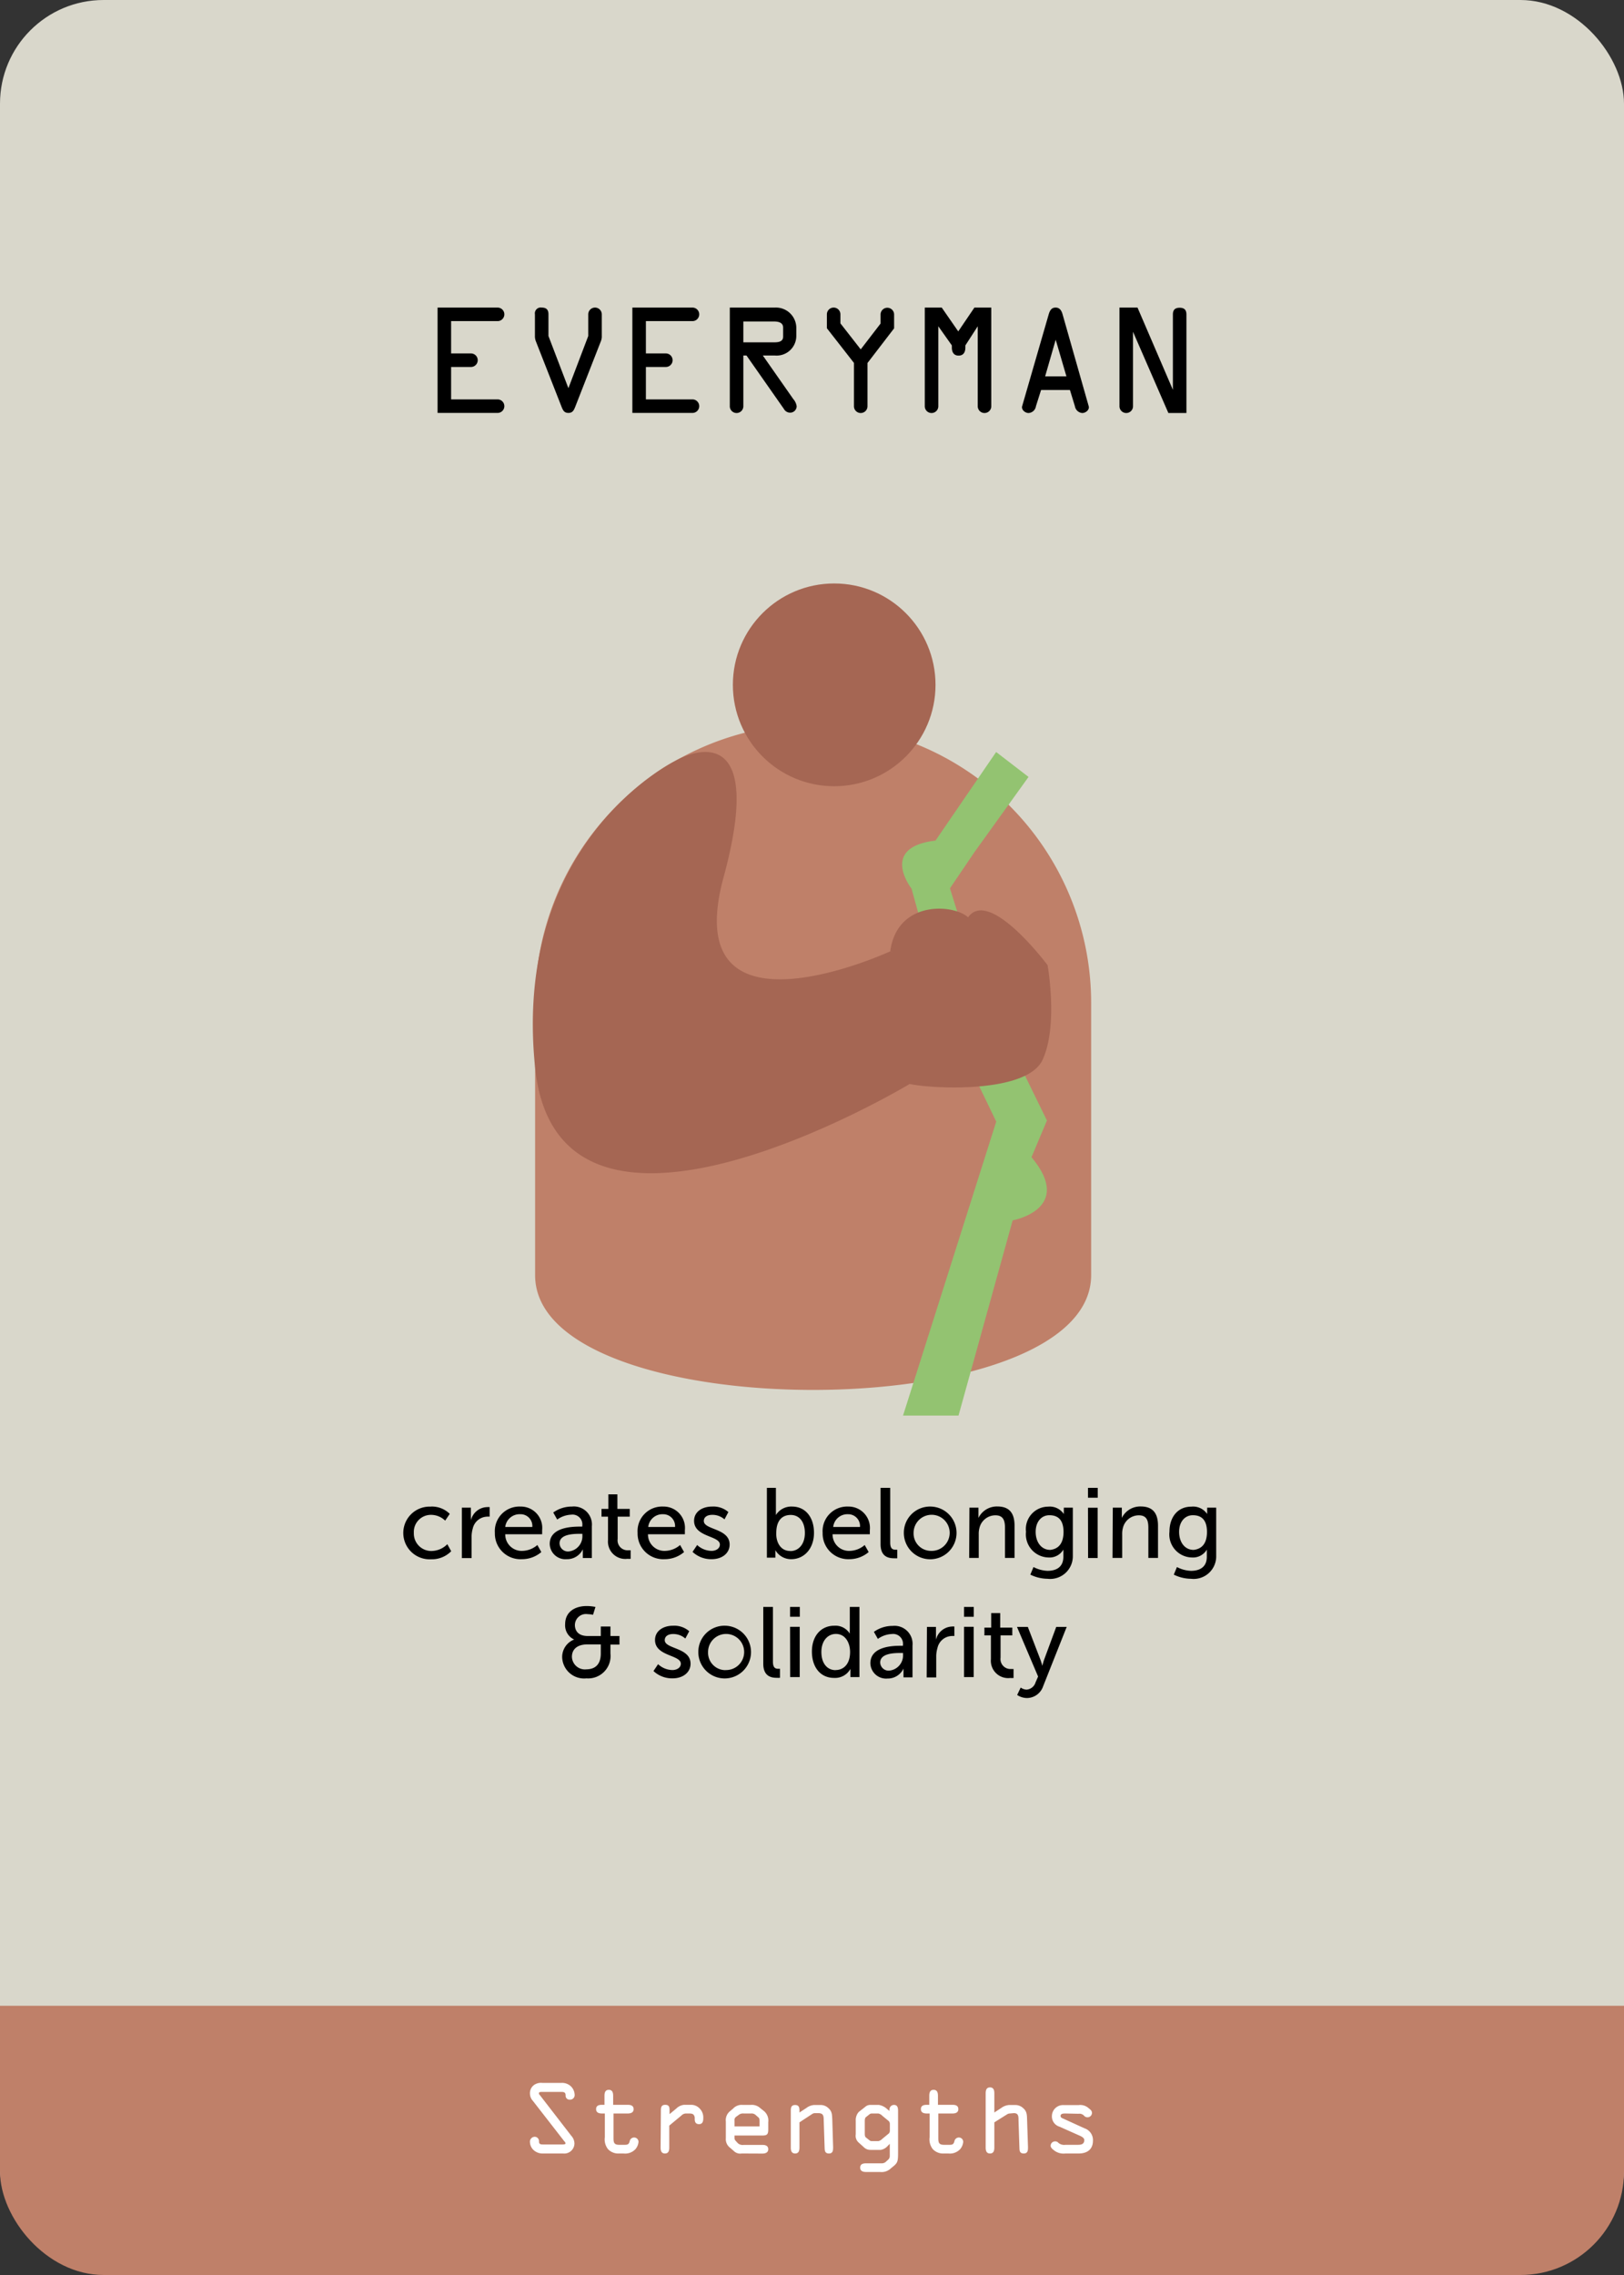 <svg xmlns="http://www.w3.org/2000/svg" xmlns:xlink="http://www.w3.org/1999/xlink" viewBox="0 0 180 252"><rect x="0" y="0" width="180" height="252" fill="#333333" stroke="none"/><defs><style>.cls-1{fill:none;}.cls-2{fill:#d9d7cb;}.cls-3{clip-path:url(#clip-path);}.cls-4{fill:#bf8069;}.cls-5{fill:#fff;}.cls-6{fill:#a56653;}.cls-7{fill:#93c371;}</style><clipPath id="clip-path"><rect class="cls-1" y="222.17" width="180" height="36.47" transform="translate(180 480.82) rotate(180)"/></clipPath></defs><g id="earth"><rect class="cls-2" width="180" height="251.64" rx="11.48"/><g class="cls-3"><rect class="cls-4" y="28.69" width="180" height="223.31" rx="11.48" transform="translate(180 280.69) rotate(180)"/></g><path class="cls-5" d="M63.32,236.58a1.3,1.3,0,0,1,.35.83,1.13,1.13,0,0,1-1.26,1.13h-2.2a1.47,1.47,0,0,1-1-.32,1.26,1.26,0,0,1-.47-.93.54.54,0,0,1,.53-.6.48.48,0,0,1,.47.51c0,.3.16.34.44.34h2.17c.08,0,.33,0,.33-.12s-.14-.23-.18-.29l-3.43-4.41a1.2,1.2,0,0,1-.33-.82,1.11,1.11,0,0,1,.53-1,1.34,1.34,0,0,1,.83-.18h2.12a1.42,1.42,0,0,1,1,.33,1.36,1.36,0,0,1,.47.95.51.51,0,0,1-.52.58.44.44,0,0,1-.48-.47c0-.34-.17-.39-.48-.39H60.07c-.11,0-.34,0-.34.14s.11.21.15.27Z"/><path class="cls-5" d="M68,236.73c0,.54,0,.85.64.85h.49c.39,0,.57,0,.67-.42a.49.49,0,0,1,.48-.39.48.48,0,0,1,.49.48,1.43,1.43,0,0,1-.33.8,1.55,1.55,0,0,1-1.32.49h-.49a1.56,1.56,0,0,1-1.24-.48,1.73,1.73,0,0,1-.35-1.34v-2.61h-.31c-.28,0-.66-.06-.66-.48s.34-.48.66-.48H67v-1c0-.33.07-.66.48-.66s.48.33.48.66v1h1.61c.32,0,.66.07.66.48s-.38.48-.66.48H68Z"/><path class="cls-5" d="M73.25,233.86c0-.35,0-.71.48-.71s.48.32.48.64v.39l.75-.62a1.44,1.44,0,0,1,.85-.41h.77a1.27,1.27,0,0,1,.94.38,1.4,1.4,0,0,1,.43,1.09c0,.33-.06.67-.47.67S77,235,77,234.7a.63.63,0,0,0-.1-.42c-.12-.17-.35-.17-.58-.17H76a.74.74,0,0,0-.48.23l-1.34,1.11v2.43c0,.33-.07.66-.48.66s-.48-.33-.48-.66Z"/><path class="cls-5" d="M82.21,238.54a1,1,0,0,1-.86-.26l-.41-.36a1.19,1.19,0,0,1-.49-1.08V235a1.27,1.27,0,0,1,.47-1.15l.34-.29a1.29,1.29,0,0,1,1.06-.4h.88a1.37,1.37,0,0,1,1.06.35l.39.31a1.36,1.36,0,0,1,.5,1.25v.77c0,.55-.09.71-.66.71H81.41v.32a.47.47,0,0,0,.14.28l.24.26a.81.81,0,0,0,.64.18h2.06c.32,0,.66.07.66.48s-.38.48-.66.48Zm-.8-3h2.78V235c0-.18,0-.33-.12-.45l-.37-.32a.68.68,0,0,0-.46-.12h-.81a.77.77,0,0,0-.49.11l-.33.24a.44.44,0,0,0-.2.44Z"/><path class="cls-5" d="M88.61,235.09v2.79c0,.33-.07.66-.48.66s-.48-.33-.48-.66v-4c0-.35,0-.71.48-.71s.48.36.48.7V234l.78-.51a1.58,1.58,0,0,1,.83-.32h.71a1.21,1.21,0,0,1,.89.35c.43.37.4.78.43,1.3l.09,3c0,.34,0,.72-.46.72s-.47-.33-.48-.65l-.1-3c0-.59-.07-.82-.65-.82h-.32a.58.58,0,0,0-.3.09Z"/><path class="cls-5" d="M94.85,234.94a1.37,1.37,0,0,1,.33-1l.7-.55a.85.85,0,0,1,.6-.23h.93a1.78,1.78,0,0,1,.94.48l.24.19v-.11a.5.5,0,0,1,.49-.56c.42,0,.46.35.46.67v4.69c0,.87-.07,1.05-.46,1.39l-.33.27a1.48,1.48,0,0,1-1.19.41H96c-.28,0-.66-.06-.66-.48s.34-.48.66-.48h1.76a.69.69,0,0,0,.48-.22l.24-.22a.56.56,0,0,0,.14-.4v-1.32l-.2.2a1.35,1.35,0,0,1-.79.47H96.47a1,1,0,0,1-.72-.29l-.6-.54a1,1,0,0,1-.3-.9Zm1,1.32c0,.2,0,.41.12.5l.4.32a.41.41,0,0,0,.28.09h.7a.84.84,0,0,0,.44-.25l.74-.61a.49.49,0,0,0,.1-.32v-.7a.49.49,0,0,0-.1-.32l-.74-.61a.84.84,0,0,0-.44-.25h-.7a.41.41,0,0,0-.28.09l-.4.32c-.11.09-.12.3-.12.5Z"/><path class="cls-5" d="M104,236.73c0,.54,0,.85.64.85h.49c.39,0,.56,0,.66-.42a.5.5,0,0,1,.48-.39.48.48,0,0,1,.49.48,1.43,1.43,0,0,1-.33.8,1.55,1.55,0,0,1-1.31.49h-.49a1.56,1.56,0,0,1-1.24-.48,1.73,1.73,0,0,1-.35-1.34v-2.61h-.31c-.28,0-.66-.06-.66-.48s.34-.48.66-.48H103v-1c0-.33.07-.66.48-.66s.48.33.48.66v1h1.61c.32,0,.65.07.65.48s-.37.48-.65.48H104Z"/><path class="cls-5" d="M111.92,234.11a.57.57,0,0,0-.29.09l-1.42.89v2.79c0,.33-.07.66-.48.66s-.48-.33-.48-.66v-6c0-.33.07-.66.48-.66s.48.33.48.66V234l.78-.51a1.64,1.64,0,0,1,.85-.32h.64a1.28,1.28,0,0,1,.93.35c.43.37.41.78.43,1.3l.1,3c0,.34,0,.72-.47.72s-.47-.33-.48-.65l-.1-3c0-.46,0-.82-.52-.82Z"/><path class="cls-5" d="M118.09,234.11c-.2,0-.54,0-.54.27,0,.16.12.22.26.28l2.39,1.09a1.37,1.37,0,0,1,.94,1.36c0,1-.66,1.43-1.58,1.43h-1.47a1.72,1.72,0,0,1-1.2-.3c-.18-.14-.44-.32-.44-.56a.49.49,0,0,1,.5-.48.46.46,0,0,1,.37.17,1,1,0,0,0,.77.21h1.29c.34,0,.8,0,.8-.53,0-.23-.28-.38-.5-.48l-2.25-1a1.18,1.18,0,0,1-.84-1.17,1.23,1.23,0,0,1,1.32-1.22h1.63a1.39,1.39,0,0,1,1.11.33c.18.15.38.27.38.54a.49.49,0,0,1-.49.48.51.51,0,0,1-.41-.2.7.7,0,0,0-.59-.19Z"/><path d="M55.15,44.24a.75.75,0,0,1,0,1.5H48.5V34.07h6.65a.75.75,0,0,1,0,1.5H50v3.58h2.2a.75.75,0,0,1,0,1.5H50v3.59Z"/><path d="M65.2,37.22v-2.4a.75.75,0,0,1,1.5,0v2.37a1.39,1.39,0,0,1-.09.58l-2.86,7.31c-.15.37-.29.66-.75.66s-.6-.29-.75-.66l-2.87-7.31a1.57,1.57,0,0,1-.09-.58V34.82a.65.65,0,0,1,.75-.75c.55,0,.75.27.75.75v2.4L63,43Z"/><path d="M76.75,44.24a.75.75,0,0,1,0,1.5H70.09V34.07h6.66a.75.75,0,0,1,0,1.5H71.59v3.58H73.8a.75.75,0,0,1,0,1.5H71.59v3.59Z"/><path d="M82.39,45a.75.75,0,0,1-1.5,0V34.07h5a2.26,2.26,0,0,1,2.37,2.18v1a2.18,2.18,0,0,1-2.37,2.13H84.55l3.38,4.83a1.52,1.52,0,0,1,.37.79.72.72,0,0,1-.76.71.79.79,0,0,1-.66-.42l-4.14-5.91h-.35Zm0-7.08h3.33c.42,0,1.08,0,1.08-.63v-1c0-.61-.61-.68-1.06-.68H82.39Z"/><path d="M96.15,45a.75.75,0,1,1-1.5,0v-4.8l-3-3.84V34.82a.75.75,0,1,1,1.5,0v1L95.4,38.7l2.2-2.86v-1a.75.75,0,1,1,1.5,0v1.53l-2.95,3.84Z"/><path d="M108,34.07h1.87V45a.75.75,0,1,1-1.5,0V36.14h0L107,38.26v.23c0,.47-.18.9-.75.9s-.75-.43-.75-.9v-.23L104,36.14h0V45a.75.75,0,0,1-1.5,0V34.07h1.88l1.83,2.64Z"/><path d="M116.23,34.84c.12-.41.29-.77.77-.77s.67.37.78.77L120.67,45c.11.36-.3.75-.72.75a.9.9,0,0,1-.81-.75l-.55-1.8h-3.2l-.57,1.8a.88.88,0,0,1-.81.75c-.42,0-.82-.39-.72-.75Zm.78,2.79h0l-1.17,4.06h2.36Z"/><path d="M130,34.84c0-.49.21-.75.75-.75s.75.26.75.75V45.75h-2l-3.92-9v0h0V45a.75.75,0,1,1-1.5,0V34.07h2L130,43.18h0Z"/><path d="M47.76,166.88a2.82,2.82,0,0,1,2.09.81l-.51.75a2.24,2.24,0,0,0-1.54-.64,1.89,1.89,0,0,0-1.93,2,1.93,1.93,0,0,0,2,2,2.51,2.51,0,0,0,1.71-.75l.43.78a3,3,0,0,1-2.22.89,2.92,2.92,0,1,1,0-5.83Z"/><path d="M51.19,167h1v1a3,3,0,0,1,0,.42h0A1.9,1.9,0,0,1,54,166.94a1.36,1.36,0,0,1,.27,0V168a1.65,1.65,0,0,0-.31,0,1.68,1.68,0,0,0-1.56,1.31,3.35,3.35,0,0,0-.13,1v2.28H51.19Z"/><path d="M57.68,166.88a2.37,2.37,0,0,1,2.41,2.61c0,.14,0,.46,0,.46H56a1.82,1.82,0,0,0,1.91,1.84,2.64,2.64,0,0,0,1.65-.65l.44.78a3.29,3.29,0,0,1-2.15.79,2.84,2.84,0,0,1-3-2.92A2.72,2.72,0,0,1,57.68,166.88ZM59,169.14a1.3,1.3,0,0,0-1.34-1.41A1.6,1.6,0,0,0,56,169.14Z"/><path d="M64.29,169.1h.25V169a1.09,1.09,0,0,0-1.23-1.22,2.85,2.85,0,0,0-1.55.54l-.44-.78a3.52,3.52,0,0,1,2.08-.66,2,2,0,0,1,2.2,2.18v3.52h-1v-.53c0-.25,0-.44,0-.44h0a1.92,1.92,0,0,1-1.78,1.1,1.74,1.74,0,0,1-1.89-1.7C60.94,169.18,63.36,169.1,64.29,169.1Zm-1.23,2.75a1.69,1.69,0,0,0,1.49-1.77v-.18h-.28c-.8,0-2.25.06-2.25,1.06A.93.93,0,0,0,63.06,171.85Z"/><path d="M67.39,168h-.72v-.86h.76v-1.61h1v1.61H69.8V168H68.46v2.47a1.1,1.1,0,0,0,1.19,1.25,1.41,1.41,0,0,0,.25,0v.95a3.1,3.1,0,0,1-.37,0,1.92,1.92,0,0,1-2.14-2.08Z"/><path d="M73.5,166.88a2.37,2.37,0,0,1,2.41,2.61c0,.14,0,.46,0,.46H71.82a1.82,1.82,0,0,0,1.91,1.84,2.64,2.64,0,0,0,1.65-.65l.44.78a3.29,3.29,0,0,1-2.15.79,2.84,2.84,0,0,1-3-2.92A2.72,2.72,0,0,1,73.5,166.88Zm1.32,2.26a1.31,1.31,0,0,0-1.34-1.41,1.58,1.58,0,0,0-1.63,1.41Z"/><path d="M77.27,171.14a2.4,2.4,0,0,0,1.6.65c.46,0,.92-.25.92-.7,0-1-2.86-.81-2.86-2.63,0-1,.9-1.58,2-1.58a2.52,2.52,0,0,1,1.8.61l-.43.81a2,2,0,0,0-1.38-.5c-.46,0-.91.2-.91.68,0,1,2.86.79,2.86,2.61,0,.93-.79,1.62-2,1.62a3,3,0,0,1-2.11-.81Z"/><path d="M85,164.81H86v2.54c0,.28,0,.47,0,.47h0a2,2,0,0,1,1.78-.94c1.5,0,2.44,1.19,2.44,2.91s-1.06,2.92-2.53,2.92a2,2,0,0,1-1.75-1h0s0,.18,0,.42v.41H85Zm2.61,7c.88,0,1.6-.73,1.6-2s-.64-2-1.57-2-1.6.59-1.6,2C86,170.81,86.51,171.8,87.57,171.8Z"/><path d="M94,166.88a2.37,2.37,0,0,1,2.41,2.61c0,.14,0,.46,0,.46H92.28a1.82,1.82,0,0,0,1.91,1.84,2.64,2.64,0,0,0,1.65-.65l.44.78a3.29,3.29,0,0,1-2.15.79,2.84,2.84,0,0,1-2.95-2.92A2.72,2.72,0,0,1,94,166.88Zm1.32,2.26a1.31,1.31,0,0,0-1.34-1.41,1.58,1.58,0,0,0-1.63,1.41Z"/><path d="M97.6,164.81h1.07v6.06c0,.67.26.79.59.79h.19v.95a3.4,3.4,0,0,1-.35,0c-.61,0-1.5-.16-1.5-1.56Z"/><path d="M103.18,166.88a2.92,2.92,0,1,1-3,2.9A2.9,2.9,0,0,1,103.18,166.88Zm0,4.91a2,2,0,1,0-1.92-2A1.93,1.93,0,0,0,103.18,171.79Z"/><path d="M107.45,167h1v.74c0,.22,0,.4,0,.4h0a2.27,2.27,0,0,1,2.09-1.27c1.31,0,1.91.71,1.91,2.13v3.57h-1.06v-3.33c0-.78-.17-1.39-1.06-1.39a1.82,1.82,0,0,0-1.76,1.36,2.49,2.49,0,0,0-.09.75v2.61h-1.06Z"/><path d="M116.1,174c1,0,1.76-.43,1.76-1.56V172c0-.17,0-.35,0-.35h0a1.77,1.77,0,0,1-1.65.87,2.56,2.56,0,0,1-2.49-2.85,2.48,2.48,0,0,1,2.44-2.78,1.87,1.87,0,0,1,1.75.82h0a1.33,1.33,0,0,1,0-.17V167h1v5.34a2.51,2.51,0,0,1-2.81,2.54,4.4,4.4,0,0,1-1.9-.46l.35-.84A3.66,3.66,0,0,0,116.1,174Zm1.78-4.29c0-1.45-.7-1.87-1.57-1.87s-1.52.71-1.52,1.84.62,2,1.62,2C117.18,171.59,117.88,171.12,117.88,169.67Z"/><path d="M120.59,164.81h1.08v1.09h-1.08Zm0,2.2h1.07v5.57H120.6Z"/><path d="M123.34,167h1v.74c0,.22,0,.4,0,.4h0a2.27,2.27,0,0,1,2.09-1.27c1.31,0,1.92.71,1.92,2.13v3.57h-1.07v-3.33c0-.78-.16-1.39-1.06-1.39a1.82,1.82,0,0,0-1.75,1.36,2.49,2.49,0,0,0-.09.75v2.61h-1.07Z"/><path d="M132,174c1,0,1.76-.43,1.76-1.56V172c0-.17,0-.35,0-.35h0a1.77,1.77,0,0,1-1.65.87,2.55,2.55,0,0,1-2.49-2.85c0-1.59.89-2.78,2.43-2.78a1.87,1.87,0,0,1,1.75.82h0a1.33,1.33,0,0,1,0-.17V167h1v5.34a2.5,2.5,0,0,1-2.8,2.54,4.37,4.37,0,0,1-1.9-.46l.35-.84A3.6,3.6,0,0,0,132,174Zm1.78-4.29c0-1.45-.7-1.87-1.57-1.87s-1.52.71-1.52,1.84.61,2,1.61,2C133.08,171.59,133.78,171.12,133.78,169.67Z"/><path d="M63.64,181.61v0a1.73,1.73,0,0,1-1-1.71c0-1.29,1-2,2.39-2A4.88,4.88,0,0,1,66,178l-.27.87a3.26,3.26,0,0,0-.58-.07A1.23,1.23,0,0,0,63.72,180c0,.48.23,1.22,1.43,1.22h1.44v-1.05h1.07v1.05h1v.95h-1v1A2.48,2.48,0,0,1,65,185.91a2.43,2.43,0,0,1-2.69-2.31A2.07,2.07,0,0,1,63.64,181.61Zm1.33,3.3c1,0,1.62-.54,1.62-1.76v-1H65.11c-1.1,0-1.72.51-1.72,1.38A1.44,1.44,0,0,0,65,184.91Z"/><path d="M72.94,184.34a2.39,2.39,0,0,0,1.59.65c.47,0,.93-.25.93-.7,0-1-2.86-.81-2.86-2.63,0-1,.9-1.58,2-1.58a2.51,2.51,0,0,1,1.79.61l-.43.81a2,2,0,0,0-1.37-.5c-.46,0-.91.2-.91.68,0,1,2.86.79,2.86,2.61,0,.93-.8,1.62-2,1.62a3,3,0,0,1-2.11-.81Z"/><path d="M80.4,180.08a2.92,2.92,0,1,1-3,2.9A2.9,2.9,0,0,1,80.4,180.08Zm0,4.91a2,2,0,1,0-1.92-2A1.93,1.93,0,0,0,80.4,185Z"/><path d="M84.6,178h1.07v6.06c0,.67.26.79.59.79h.19v1a3.47,3.47,0,0,1-.36,0c-.6,0-1.49-.16-1.49-1.56Z"/><path d="M87.57,178h1.08v1.09H87.57Zm0,2.2h1.07v5.57H87.58Z"/><path d="M92.47,180.08a1.86,1.86,0,0,1,1.72.88h0a3.63,3.63,0,0,1,0-.38V178h1.07v7.77h-1v-.53c0-.22,0-.38,0-.38h0a1.94,1.94,0,0,1-1.82,1c-1.51,0-2.45-1.19-2.45-2.92S91,180.08,92.47,180.08Zm.15,4.91c.82,0,1.6-.59,1.6-2,0-1-.51-2-1.57-2-.88,0-1.61.73-1.61,2S91.69,185,92.62,185Z"/><path d="M99.83,182.3h.25v-.1A1.09,1.09,0,0,0,98.85,181a2.85,2.85,0,0,0-1.55.54l-.44-.78a3.52,3.52,0,0,1,2.08-.66,2,2,0,0,1,2.2,2.18v3.52h-1v-.53c0-.25,0-.44,0-.44h0a1.92,1.92,0,0,1-1.78,1.1,1.74,1.74,0,0,1-1.89-1.7C96.48,182.38,98.9,182.3,99.83,182.3Zm-1.23,2.75a1.69,1.69,0,0,0,1.49-1.77v-.18h-.28c-.8,0-2.25.06-2.25,1.06A.93.93,0,0,0,98.6,185.05Z"/><path d="M102.74,180.21h1v1c0,.23,0,.42,0,.42h0a1.9,1.9,0,0,1,1.76-1.46,1.53,1.53,0,0,1,.28,0v1.05a1.79,1.79,0,0,0-.31,0,1.68,1.68,0,0,0-1.56,1.31,3.36,3.36,0,0,0-.14,1v2.28h-1.06Z"/><path d="M106.85,178h1.08v1.09h-1.08Zm0,2.2h1.07v5.57h-1.07Z"/><path d="M109.83,181.15h-.72v-.86h.75v-1.61h1v1.61h1.34v.86H110.9v2.47a1.1,1.1,0,0,0,1.19,1.25,1.41,1.41,0,0,0,.25,0v1a3.1,3.1,0,0,1-.37,0,1.92,1.92,0,0,1-2.14-2.08Z"/><path d="M113.13,186.93a1.25,1.25,0,0,0,.65.23,1.13,1.13,0,0,0,1-.81l.28-.64-2.34-5.5h1.2l1.4,3.64c.11.29.21.67.21.67h0s.09-.37.19-.66l1.35-3.65h1.16l-2.61,6.57a1.91,1.91,0,0,1-1.8,1.31,2,2,0,0,1-1.08-.34Z"/><path class="cls-4" d="M59.31,141.25V111A30.9,30.9,0,0,1,90.13,80.2h0A30.89,30.89,0,0,1,120.94,111v30.24C120.94,158.2,59.31,158.2,59.31,141.25Z"/><circle class="cls-6" cx="92.46" cy="75.86" r="11.23"/><path class="cls-7" d="M105.19,113.39l5.23,10.85L100.09,156.8h6.15l6-21.62s6.9-1.25,2.09-7l1.71-4.06-5.24-10.72Z"/><path class="cls-7" d="M104.35,110.43l-3.32-12s-3.63-4.59,2.66-5.32l6.72-9.81L114,86.06l-6,8.34-2.71,4,3.75,12Z"/><path class="cls-6" d="M116.11,106.91s-6.44-8.63-8.81-5.3c-1.6-1.47-7.86-1.93-8.63,3.77a.52.52,0,0,1,.23.08l-.23-.08S75,116.29,80.2,97.17s-5.32-12.91-5.32-12.91-18.16,8.78-15.57,34,41.52,1.81,41.52,1.81c2.28.52,13,1.13,14.74-2.7S116.11,106.91,116.11,106.91Z"/></g></svg>